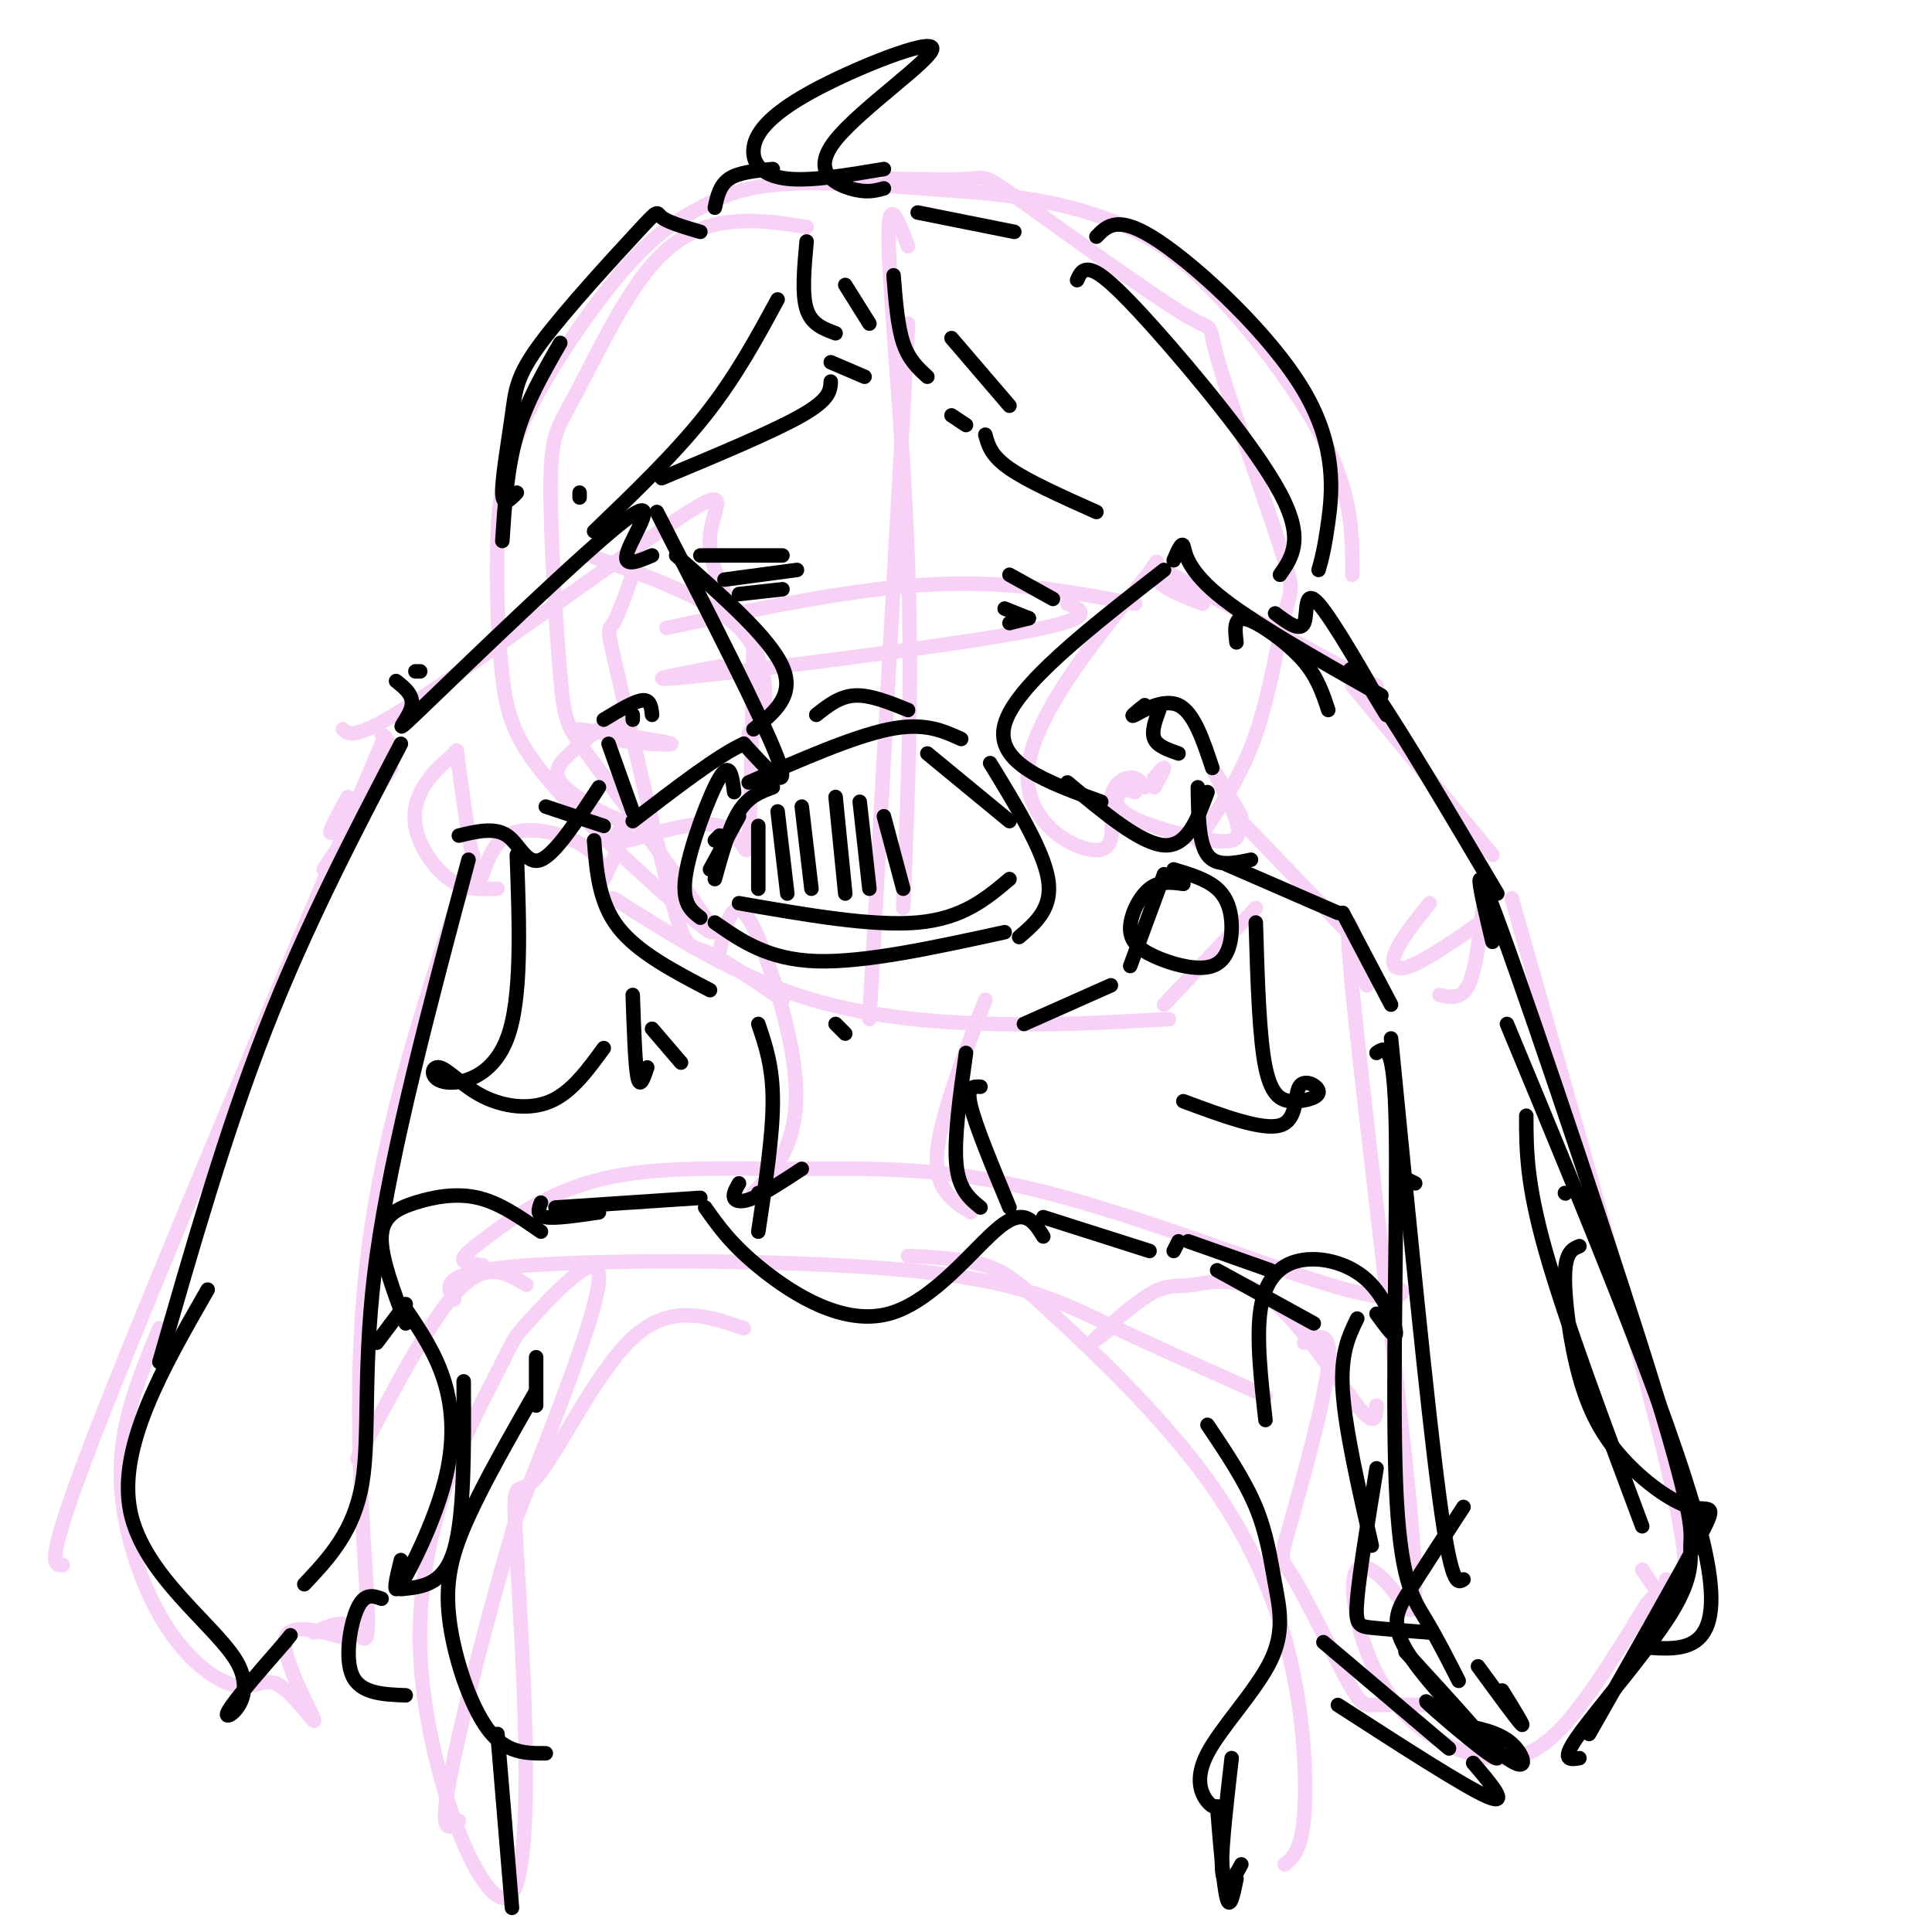<svg viewBox='0 0 400 400' version='1.1' xmlns='http://www.w3.org/2000/svg' xmlns:xlink='http://www.w3.org/1999/xlink'><g fill='none' stroke='rgb(248,209,246)' stroke-width='3' stroke-linecap='round' stroke-linejoin='round'><path d='M184,37c6.911,0.138 13.822,0.277 17,0c3.178,-0.277 2.623,-0.969 11,5c8.377,5.969 25.685,18.600 33,23c7.315,4.400 4.637,0.568 7,9c2.363,8.432 9.767,29.126 13,39c3.233,9.874 2.293,8.928 1,14c-1.293,5.072 -2.941,16.164 -6,25c-3.059,8.836 -7.530,15.418 -12,22'/><path d='M167,47c-5.248,-0.832 -10.497,-1.663 -16,-1c-5.503,0.663 -11.262,2.822 -17,10c-5.738,7.178 -11.457,19.376 -15,26c-3.543,6.624 -4.912,7.674 -5,18c-0.088,10.326 1.103,29.928 2,40c0.897,10.072 1.498,10.613 7,18c5.502,7.387 15.903,21.621 21,29c5.097,7.379 4.888,7.905 -2,2c-6.888,-5.905 -20.456,-18.239 -28,-27c-7.544,-8.761 -9.063,-13.948 -10,-22c-0.937,-8.052 -1.293,-18.969 -1,-28c0.293,-9.031 1.236,-16.177 6,-26c4.764,-9.823 13.349,-22.324 20,-30c6.651,-7.676 11.368,-10.528 16,-13c4.632,-2.472 9.181,-4.563 19,-5c9.819,-0.437 24.910,0.782 40,2'/><path d='M204,40c11.381,1.187 19.834,3.153 27,6c7.166,2.847 13.045,6.574 21,15c7.955,8.426 17.987,21.550 23,32c5.013,10.450 5.006,18.225 5,26'/><path d='M132,116c-1.923,5.571 -3.847,11.142 -5,13c-1.153,1.858 -1.536,0.003 1,11c2.536,10.997 7.990,34.845 11,46c3.010,11.155 3.574,9.616 7,11c3.426,1.384 9.713,5.692 16,10'/><path d='M127,186c12.289,7.756 24.578,15.511 38,20c13.422,4.489 27.978,5.711 41,6c13.022,0.289 24.511,-0.356 36,-1'/><path d='M260,188c0.000,0.000 -19.000,20.000 -19,20'/><path d='M138,130c19.417,-4.083 38.833,-8.167 55,-9c16.167,-0.833 29.083,1.583 42,4'/><path d='M149,138c-9.333,1.711 -18.667,3.422 -5,2c13.667,-1.422 50.333,-5.978 67,-9c16.667,-3.022 13.333,-4.511 10,-6'/><path d='M188,51c-2.156,-5.756 -4.311,-11.511 -4,0c0.311,11.511 3.089,40.289 4,66c0.911,25.711 -0.044,48.356 -1,71'/><path d='M188,67c0.000,0.000 -8.000,144.000 -8,144'/><path d='M149,197c0.518,-2.533 1.037,-5.065 2,-7c0.963,-1.935 2.372,-3.271 5,2c2.628,5.271 6.477,17.150 8,26c1.523,8.850 0.721,14.671 -1,19c-1.721,4.329 -4.360,7.164 -7,10'/><path d='M204,207c-4.750,12.333 -9.500,24.667 -10,32c-0.500,7.333 3.250,9.667 7,12'/><path d='M100,262c-1.781,-0.206 -3.562,-0.412 -4,-1c-0.438,-0.588 0.466,-1.557 5,-5c4.534,-3.443 12.699,-9.359 24,-12c11.301,-2.641 25.738,-2.006 40,-2c14.262,0.006 28.349,-0.617 48,4c19.651,4.617 44.868,14.474 59,19c14.132,4.526 17.181,3.722 18,3c0.819,-0.722 -0.590,-1.361 -2,-2'/><path d='M94,269c-1.571,-2.833 -3.143,-5.667 15,-7c18.143,-1.333 56.000,-1.167 79,1c23.000,2.167 31.143,6.333 41,11c9.857,4.667 21.429,9.833 33,15'/><path d='M188,260c5.836,0.328 11.672,0.656 16,2c4.328,1.344 7.149,3.703 15,11c7.851,7.297 20.733,19.533 30,32c9.267,12.467 14.918,25.164 18,38c3.082,12.836 3.595,25.810 3,33c-0.595,7.190 -2.297,8.595 -4,10'/><path d='M154,275c-7.619,-2.600 -15.238,-5.200 -23,2c-7.762,7.200 -15.668,24.200 -20,29c-4.332,4.800 -5.090,-2.601 -4,16c1.090,18.601 4.027,63.205 -1,70c-5.027,6.795 -18.018,-24.218 -19,-50c-0.982,-25.782 10.046,-46.333 15,-56c4.954,-9.667 3.834,-8.449 8,-13c4.166,-4.551 13.619,-14.872 14,-9c0.381,5.872 -8.309,27.936 -17,50'/><path d='M107,314c-5.844,19.644 -11.956,43.756 -14,55c-2.044,11.244 -0.022,9.622 2,8'/><path d='M71,151c1.327,1.232 2.655,2.464 17,-7c14.345,-9.464 41.708,-29.625 53,-37c11.292,-7.375 6.512,-1.964 6,4c-0.512,5.964 3.244,12.482 7,19'/><path d='M122,115c12.467,4.422 24.933,8.844 31,15c6.067,6.156 5.733,14.044 5,18c-0.733,3.956 -1.867,3.978 -3,4'/><path d='M156,134c-0.304,17.351 -0.607,34.702 -1,40c-0.393,5.298 -0.875,-1.458 -6,-3c-5.125,-1.542 -14.893,2.131 -19,3c-4.107,0.869 -2.554,-1.065 -1,-3'/><path d='M134,168c-0.798,1.494 -1.595,2.988 -5,2c-3.405,-0.988 -9.417,-4.458 -12,-7c-2.583,-2.542 -1.738,-4.155 0,-6c1.738,-1.845 4.369,-3.923 7,-6'/><path d='M120,151c9.422,1.311 18.844,2.622 19,3c0.156,0.378 -8.956,-0.178 -12,-1c-3.044,-0.822 -0.022,-1.911 3,-3'/><path d='M130,171c-2.247,5.129 -4.494,10.258 -5,11c-0.506,0.742 0.730,-2.904 -3,-6c-3.730,-3.096 -12.427,-5.641 -17,-3c-4.573,2.641 -5.021,10.469 -6,9c-0.979,-1.469 -2.490,-12.234 -4,-23'/><path d='M95,159c-0.612,-4.424 -0.142,-3.984 -1,-3c-0.858,0.984 -3.044,2.511 -5,5c-1.956,2.489 -3.680,5.939 -3,10c0.680,4.061 3.766,8.732 7,11c3.234,2.268 6.617,2.134 10,2'/><path d='M239,117c0.000,0.000 46.000,25.000 46,25'/><path d='M249,125c-4.694,-1.805 -9.388,-3.609 -10,-6c-0.612,-2.391 2.857,-5.367 -3,2c-5.857,7.367 -21.042,25.079 -23,37c-1.958,11.921 9.310,18.051 14,18c4.690,-0.051 2.801,-6.283 3,-10c0.199,-3.717 2.485,-4.919 4,-5c1.515,-0.081 2.257,0.960 3,2'/><path d='M239,161c1.000,-1.167 2.000,-2.333 2,-2c0.000,0.333 -1.000,2.167 -2,4'/><path d='M235,164c-1.032,-0.410 -2.065,-0.820 -3,0c-0.935,0.820 -1.773,2.869 2,5c3.773,2.131 12.156,4.344 17,5c4.844,0.656 6.150,-0.247 5,-4c-1.150,-3.753 -4.757,-10.358 -5,-11c-0.243,-0.642 2.879,4.679 6,10'/><path d='M256,169c0.000,0.000 24.000,25.000 24,25'/><path d='M280,142c0.000,0.000 29.000,35.000 29,35'/><path d='M296,187c-2.933,3.667 -5.867,7.333 -7,10c-1.133,2.667 -0.467,4.333 3,3c3.467,-1.333 9.733,-5.667 16,-10'/><path d='M307,188c-0.750,6.500 -1.500,13.000 -3,16c-1.500,3.000 -3.750,2.500 -6,2'/><path d='M79,152c1.178,0.822 2.356,1.644 0,6c-2.356,4.356 -8.244,12.244 -10,14c-1.756,1.756 0.622,-2.622 3,-7'/><path d='M81,159c0.000,0.000 -14.000,21.000 -14,21'/><path d='M79,154c-24.000,56.833 -48.000,113.667 -59,142c-11.000,28.333 -9.000,28.167 -7,28'/><path d='M98,177c-9.339,27.756 -18.679,55.512 -22,84c-3.321,28.488 -0.625,57.708 0,70c0.625,12.292 -0.821,7.655 -3,6c-2.179,-1.655 -5.089,-0.327 -8,1'/><path d='M33,275c-3.998,9.588 -7.997,19.175 -8,30c-0.003,10.825 3.989,22.887 9,31c5.011,8.113 11.042,12.276 15,13c3.958,0.724 5.844,-1.992 9,0c3.156,1.992 7.580,8.690 7,7c-0.580,-1.690 -6.166,-11.769 -6,-16c0.166,-4.231 6.083,-2.616 12,-1'/><path d='M313,186c13.833,48.750 27.667,97.500 33,121c5.333,23.500 2.167,21.750 -1,20'/><path d='M283,204c-2.654,-11.230 -5.309,-22.460 -3,1c2.309,23.460 9.581,81.608 12,108c2.419,26.392 -0.014,21.026 -3,17c-2.986,-4.026 -6.523,-6.712 -8,-5c-1.477,1.712 -0.893,7.821 1,14c1.893,6.179 5.095,12.430 10,17c4.905,4.570 11.513,7.461 17,8c5.487,0.539 9.853,-1.275 15,-7c5.147,-5.725 11.073,-15.363 17,-25'/><path d='M341,332c3.489,-4.111 3.711,-1.889 3,-2c-0.711,-0.111 -2.356,-2.556 -4,-5'/><path d='M230,275c-2.334,1.826 -4.668,3.653 -3,2c1.668,-1.653 7.336,-6.785 11,-9c3.664,-2.215 5.322,-1.511 9,-2c3.678,-0.489 9.375,-2.170 16,3c6.625,5.170 14.179,17.191 18,22c3.821,4.809 3.911,2.404 4,0'/><path d='M270,278c2.968,-1.450 5.937,-2.900 5,5c-0.937,7.900 -5.779,25.150 -8,33c-2.221,7.850 -1.822,6.300 1,11c2.822,4.700 8.068,15.650 11,21c2.932,5.350 3.552,5.100 6,5c2.448,-0.100 6.724,-0.050 11,0'/><path d='M109,266c-4.083,-2.500 -8.167,-5.000 -14,1c-5.833,6.000 -13.417,20.500 -21,35'/></g>
<g fill='none' stroke='rgb(0,0,0)' stroke-width='3' stroke-linecap='round' stroke-linejoin='round'><path d='M286,144c-13.622,-7.689 -27.244,-15.378 -34,-21c-6.756,-5.622 -6.644,-9.178 -7,-10c-0.356,-0.822 -1.178,1.089 -2,3'/><path d='M241,118c-15.417,12.000 -30.833,24.000 -33,32c-2.167,8.000 8.917,12.000 20,16'/><path d='M221,162c7.583,6.333 15.167,12.667 20,13c4.833,0.333 6.917,-5.333 9,-11'/><path d='M251,159c-1.911,-5.756 -3.822,-11.511 -7,-13c-3.178,-1.489 -7.622,1.289 -9,2c-1.378,0.711 0.311,-0.644 2,-2'/><path d='M240,147c-0.833,2.250 -1.667,4.500 -1,6c0.667,1.500 2.833,2.250 5,3'/><path d='M248,163c0.083,5.750 0.167,11.500 2,14c1.833,2.500 5.417,1.750 9,1'/><path d='M254,179c0.000,0.000 23.000,10.000 23,10'/><path d='M279,140c0.417,-1.750 0.833,-3.500 6,4c5.167,7.500 15.083,24.250 25,41'/><path d='M284,143c2.262,3.774 4.524,7.548 2,3c-2.524,-4.548 -9.833,-17.417 -13,-21c-3.167,-3.583 -2.190,2.119 -3,4c-0.810,1.881 -3.405,-0.060 -6,-2'/><path d='M278,189c0.000,0.000 10.000,19.000 10,19'/><path d='M288,215c3.750,38.167 7.500,76.333 10,95c2.500,18.667 3.750,17.833 5,17'/><path d='M309,195c-2.574,-10.839 -5.149,-21.678 2,-2c7.149,19.678 24.021,69.872 32,96c7.979,26.128 7.067,28.189 7,31c-0.067,2.811 0.713,6.372 -4,14c-4.713,7.628 -14.918,19.322 -19,25c-4.082,5.678 -2.041,5.339 0,5'/><path d='M306,345c4.083,5.583 8.167,11.167 9,12c0.833,0.833 -1.583,-3.083 -4,-7'/><path d='M291,342c9.756,10.644 19.511,21.289 19,22c-0.511,0.711 -11.289,-8.511 -14,-11c-2.711,-2.489 2.644,1.756 8,6'/><path d='M274,340c0.000,0.000 26.000,22.000 26,22'/><path d='M87,139c0.000,0.000 -1.000,0.000 -1,0'/><path d='M82,141c2.027,1.595 4.054,3.190 3,6c-1.054,2.810 -5.190,6.836 4,-2c9.190,-8.836 31.705,-30.533 40,-37c8.295,-6.467 2.370,2.295 1,6c-1.370,3.705 1.815,2.352 5,1'/><path d='M136,106c11.000,21.500 22.000,43.000 25,51c3.000,8.000 -2.000,2.500 -7,-3'/><path d='M154,154c-5.000,2.167 -14.000,9.083 -23,16'/><path d='M126,154c0.000,0.000 5.000,14.000 5,14'/><path d='M125,149c3.167,-1.917 6.333,-3.833 8,-4c1.667,-0.167 1.833,1.417 2,3'/><path d='M131,148c0.000,0.000 0.000,1.000 0,1'/><path d='M140,115c9.667,8.500 19.333,17.000 22,23c2.667,6.000 -1.667,9.500 -6,13'/><path d='M125,171c0.000,0.000 -12.000,-4.000 -12,-4'/><path d='M124,163c-4.511,6.889 -9.022,13.778 -12,15c-2.978,1.222 -4.422,-3.222 -7,-5c-2.578,-1.778 -6.289,-0.889 -10,0'/><path d='M83,154c-9.833,18.833 -19.667,37.667 -28,59c-8.333,21.333 -15.167,45.167 -22,69'/><path d='M97,178c-7.956,29.867 -15.911,59.733 -19,82c-3.089,22.267 -1.311,36.933 -3,47c-1.689,10.067 -6.844,15.533 -12,21'/><path d='M43,267c-9.381,16.351 -18.762,32.702 -16,46c2.762,13.298 17.667,23.542 22,31c4.333,7.458 -1.905,12.131 -2,11c-0.095,-1.131 5.952,-8.065 12,-15'/><path d='M59,340c2.000,-2.500 1.000,-1.250 0,0'/><path d='M78,278c0.000,0.000 6.000,-8.000 6,-8'/><path d='M244,257c0.000,0.000 -1.000,2.000 -1,2'/><path d='M246,257c0.000,0.000 17.000,6.000 17,6'/><path d='M285,272c2.011,2.772 4.022,5.544 4,4c-0.022,-1.544 -2.078,-7.404 -6,-11c-3.922,-3.596 -9.710,-4.930 -14,-4c-4.290,0.930 -7.083,4.123 -8,10c-0.917,5.877 0.041,14.439 1,23'/><path d='M281,273c-1.750,3.583 -3.500,7.167 -3,15c0.500,7.833 3.250,19.917 6,32'/><path d='M285,304c-1.756,10.756 -3.511,21.511 -4,27c-0.489,5.489 0.289,5.711 3,6c2.711,0.289 7.356,0.644 12,1'/><path d='M112,255c-4.262,-2.970 -8.524,-5.940 -13,-7c-4.476,-1.060 -9.167,-0.208 -13,1c-3.833,1.208 -6.810,2.774 -7,7c-0.190,4.226 2.405,11.113 5,18'/><path d='M84,271c3.113,4.619 6.226,9.238 8,15c1.774,5.762 2.208,12.667 0,21c-2.208,8.333 -7.060,18.095 -9,21c-1.940,2.905 -0.970,-1.048 0,-5'/><path d='M96,286c0.083,13.917 0.167,27.833 -2,35c-2.167,7.167 -6.583,7.583 -11,8'/><path d='M79,331c-1.756,-0.622 -3.511,-1.244 -5,2c-1.489,3.244 -2.711,10.356 -1,14c1.711,3.644 6.356,3.822 11,4'/><path d='M112,249c-0.500,1.333 -1.000,2.667 1,3c2.000,0.333 6.500,-0.333 11,-1'/><path d='M115,250c0.000,0.000 30.000,-2.000 30,-2'/><path d='M146,250c2.762,3.929 5.524,7.857 12,13c6.476,5.143 16.667,11.500 26,9c9.333,-2.500 17.810,-13.857 23,-18c5.190,-4.143 7.095,-1.071 9,2'/><path d='M216,252c0.000,0.000 22.000,7.000 22,7'/><path d='M157,247c0.000,0.000 0.100,0.100 0.1,0.1'/><path d='M153,245c-0.644,1.133 -1.289,2.267 -1,3c0.289,0.733 1.511,1.067 4,0c2.489,-1.067 6.244,-3.533 10,-6'/><path d='M157,212c1.500,4.417 3.000,8.833 3,16c0.000,7.167 -1.500,17.083 -3,27'/><path d='M200,218c-1.250,8.833 -2.500,17.667 -2,23c0.500,5.333 2.750,7.167 5,9'/><path d='M111,281c0.000,0.000 0.000,10.000 0,10'/><path d='M111,288c-5.298,9.268 -10.595,18.536 -14,26c-3.405,7.464 -4.917,13.125 -4,21c0.917,7.875 4.262,17.964 8,23c3.738,5.036 7.869,5.018 12,5'/><path d='M250,295c3.847,5.725 7.695,11.450 10,17c2.305,5.550 3.068,10.924 4,16c0.932,5.076 2.033,9.856 -1,16c-3.033,6.144 -10.201,13.654 -13,19c-2.799,5.346 -1.228,8.527 0,10c1.228,1.473 2.114,1.236 3,1'/><path d='M103,359c0.000,0.000 3.000,36.000 3,36'/><path d='M255,364c-1.022,8.889 -2.044,17.778 -2,22c0.044,4.222 1.156,3.778 2,3c0.844,-0.778 1.422,-1.889 2,-3'/><path d='M252,374c0.667,8.250 1.333,16.500 2,19c0.667,2.500 1.333,-0.750 2,-4'/><path d='M123,174c0.500,6.417 1.000,12.833 5,18c4.000,5.167 11.500,9.083 19,13'/><path d='M173,212c0.000,0.000 2.000,2.000 2,2'/><path d='M212,212c0.000,0.000 18.000,-8.000 18,-8'/><path d='M234,200c0.000,0.000 7.000,-19.000 7,-19'/><path d='M169,148c2.417,-1.917 4.833,-3.833 8,-4c3.167,-0.167 7.083,1.417 11,3'/><path d='M205,158c5.500,9.000 11.000,18.000 12,24c1.000,6.000 -2.500,9.000 -6,12'/><path d='M152,164c-0.422,-3.289 -0.844,-6.578 -3,-3c-2.156,3.578 -6.044,14.022 -7,20c-0.956,5.978 1.022,7.489 3,9'/><path d='M148,191c5.500,3.833 11.000,7.667 21,8c10.000,0.333 24.500,-2.833 39,-6'/><path d='M155,162c10.833,-4.750 21.667,-9.500 29,-11c7.333,-1.500 11.167,0.250 15,2'/><path d='M149,173c0.000,0.000 -1.000,1.000 -1,1'/><path d='M160,163c-2.500,0.917 -5.000,1.833 -7,5c-2.000,3.167 -3.500,8.583 -5,14'/><path d='M153,169c0.000,0.000 -6.000,11.000 -6,11'/><path d='M192,156c0.000,0.000 17.000,14.000 17,14'/><path d='M153,187c13.833,2.417 27.667,4.833 37,4c9.333,-0.833 14.167,-4.917 19,-9'/><path d='M145,115c0.000,0.000 17.000,0.000 17,0'/><path d='M150,120c0.000,0.000 15.000,-2.000 15,-2'/><path d='M153,123c0.000,0.000 9.000,-1.000 9,-1'/><path d='M209,119c0.000,0.000 9.000,5.000 9,5'/><path d='M208,126c0.000,0.000 5.000,2.000 5,2'/><path d='M209,129c0.000,0.000 4.000,-1.000 4,-1'/><path d='M137,99c11.583,-4.833 23.167,-9.667 29,-13c5.833,-3.333 5.917,-5.167 6,-7'/><path d='M172,75c0.000,0.000 7.000,3.000 7,3'/><path d='M197,86c0.000,0.000 3.000,2.000 3,2'/><path d='M204,90c0.583,2.167 1.167,4.333 5,7c3.833,2.667 10.917,5.833 18,9'/><path d='M120,102c0.000,0.000 0.000,1.000 0,1'/><path d='M123,110c8.333,-8.000 16.667,-16.000 23,-24c6.333,-8.000 10.667,-16.000 15,-24'/><path d='M167,50c-0.500,5.417 -1.000,10.833 0,14c1.000,3.167 3.500,4.083 6,5'/><path d='M175,59c0.000,0.000 5.000,8.000 5,8'/><path d='M185,57c0.417,5.250 0.833,10.500 2,14c1.167,3.500 3.083,5.250 5,7'/><path d='M197,70c0.000,0.000 12.000,14.000 12,14'/><path d='M116,71c-3.500,6.083 -7.000,12.167 -9,19c-2.000,6.833 -2.500,14.417 -3,22'/><path d='M107,177c0.549,14.909 1.097,29.817 -2,38c-3.097,8.183 -9.841,9.640 -13,9c-3.159,-0.640 -2.733,-3.378 -1,-3c1.733,0.378 4.774,3.871 9,6c4.226,2.129 9.636,2.894 14,1c4.364,-1.894 7.682,-6.447 11,-11'/><path d='M131,206c0.250,7.250 0.500,14.500 1,17c0.500,2.500 1.250,0.250 2,-2'/><path d='M135,213c0.000,0.000 6.000,7.000 6,7'/><path d='M260,191c0.350,11.853 0.700,23.707 2,30c1.300,6.293 3.550,7.026 6,7c2.450,-0.026 5.100,-0.811 5,-2c-0.100,-1.189 -2.950,-2.782 -4,-1c-1.050,1.782 -0.300,6.938 -4,8c-3.700,1.062 -11.850,-1.969 -20,-5'/><path d='M107,102c-1.468,1.536 -2.935,3.072 -3,0c-0.065,-3.072 1.273,-10.751 2,-16c0.727,-5.249 0.844,-8.067 6,-15c5.156,-6.933 15.350,-17.982 20,-23c4.650,-5.018 3.757,-4.005 5,-3c1.243,1.005 4.621,2.003 8,3'/><path d='M148,43c0.500,-2.333 1.000,-4.667 3,-6c2.000,-1.333 5.500,-1.667 9,-2'/><path d='M183,35c-7.544,1.269 -15.088,2.539 -20,2c-4.912,-0.539 -7.193,-2.886 -7,-6c0.193,-3.114 2.861,-6.995 12,-12c9.139,-5.005 24.749,-11.135 25,-9c0.251,2.135 -14.855,12.536 -20,19c-5.145,6.464 -0.327,8.990 3,10c3.327,1.010 5.164,0.505 7,0'/><path d='M190,44c0.000,0.000 20.000,4.000 20,4'/><path d='M227,49c2.262,-2.339 4.524,-4.679 13,1c8.476,5.679 23.167,19.375 30,31c6.833,11.625 5.810,21.179 5,27c-0.810,5.821 -1.405,7.911 -2,10'/><path d='M223,58c0.571,-1.292 1.143,-2.583 3,-2c1.857,0.583 5.000,3.042 13,12c8.000,8.958 20.857,24.417 26,34c5.143,9.583 2.571,13.292 0,17'/><path d='M275,147c-1.101,-3.345 -2.202,-6.690 -5,-10c-2.798,-3.310 -7.292,-6.583 -10,-8c-2.708,-1.417 -3.631,-0.976 -4,0c-0.369,0.976 -0.185,2.488 0,4'/><path d='M285,218c1.827,-1.274 3.655,-2.548 4,15c0.345,17.548 -0.792,53.917 0,74c0.792,20.083 3.512,23.881 6,28c2.488,4.119 4.744,8.560 7,13'/><path d='M312,212c18.167,43.750 36.333,87.500 41,109c4.667,21.500 -4.167,20.750 -13,20'/><path d='M291,244c0.000,0.000 2.000,1.000 2,1'/><path d='M324,247c0.000,0.000 0.100,0.100 0.1,0.1'/><path d='M327,258c-1.434,0.588 -2.868,1.175 -3,6c-0.132,4.825 1.039,13.887 3,21c1.961,7.113 4.711,12.278 9,17c4.289,4.722 10.116,9.002 14,10c3.884,0.998 5.824,-1.286 2,6c-3.824,7.286 -13.412,24.143 -23,41'/><path d='M316,231c0.000,6.917 0.000,13.833 4,28c4.000,14.167 12.000,35.583 20,57'/><path d='M303,312c-4.069,6.254 -8.137,12.507 -11,17c-2.863,4.493 -4.520,7.225 0,14c4.520,6.775 15.217,17.593 20,21c4.783,3.407 3.652,-0.598 1,-3c-2.652,-2.402 -6.826,-3.201 -11,-4'/><path d='M277,353c13.167,8.500 26.333,17.000 31,19c4.667,2.000 0.833,-2.500 -3,-7'/><path d='M252,263c0.000,0.000 20.000,11.000 20,11'/><path d='M203,225c-1.500,-0.083 -3.000,-0.167 -2,4c1.000,4.167 4.500,12.583 8,21'/><path d='M157,171c0.000,0.000 0.000,13.000 0,13'/><path d='M161,168c0.000,0.000 2.000,17.000 2,17'/><path d='M166,167c0.000,0.000 2.000,17.000 2,17'/><path d='M173,165c0.000,0.000 2.000,20.000 2,20'/><path d='M178,166c0.000,0.000 2.000,18.000 2,18'/><path d='M183,169c0.000,0.000 4.000,15.000 4,15'/><path d='M243,180c3.428,1.035 6.856,2.070 9,4c2.144,1.930 3.005,4.755 3,8c-0.005,3.245 -0.874,6.911 -4,8c-3.126,1.089 -8.508,-0.399 -12,-2c-3.492,-1.601 -5.094,-3.316 -5,-6c0.094,-2.684 1.884,-6.338 4,-8c2.116,-1.662 4.558,-1.331 7,-1'/></g>
</svg>